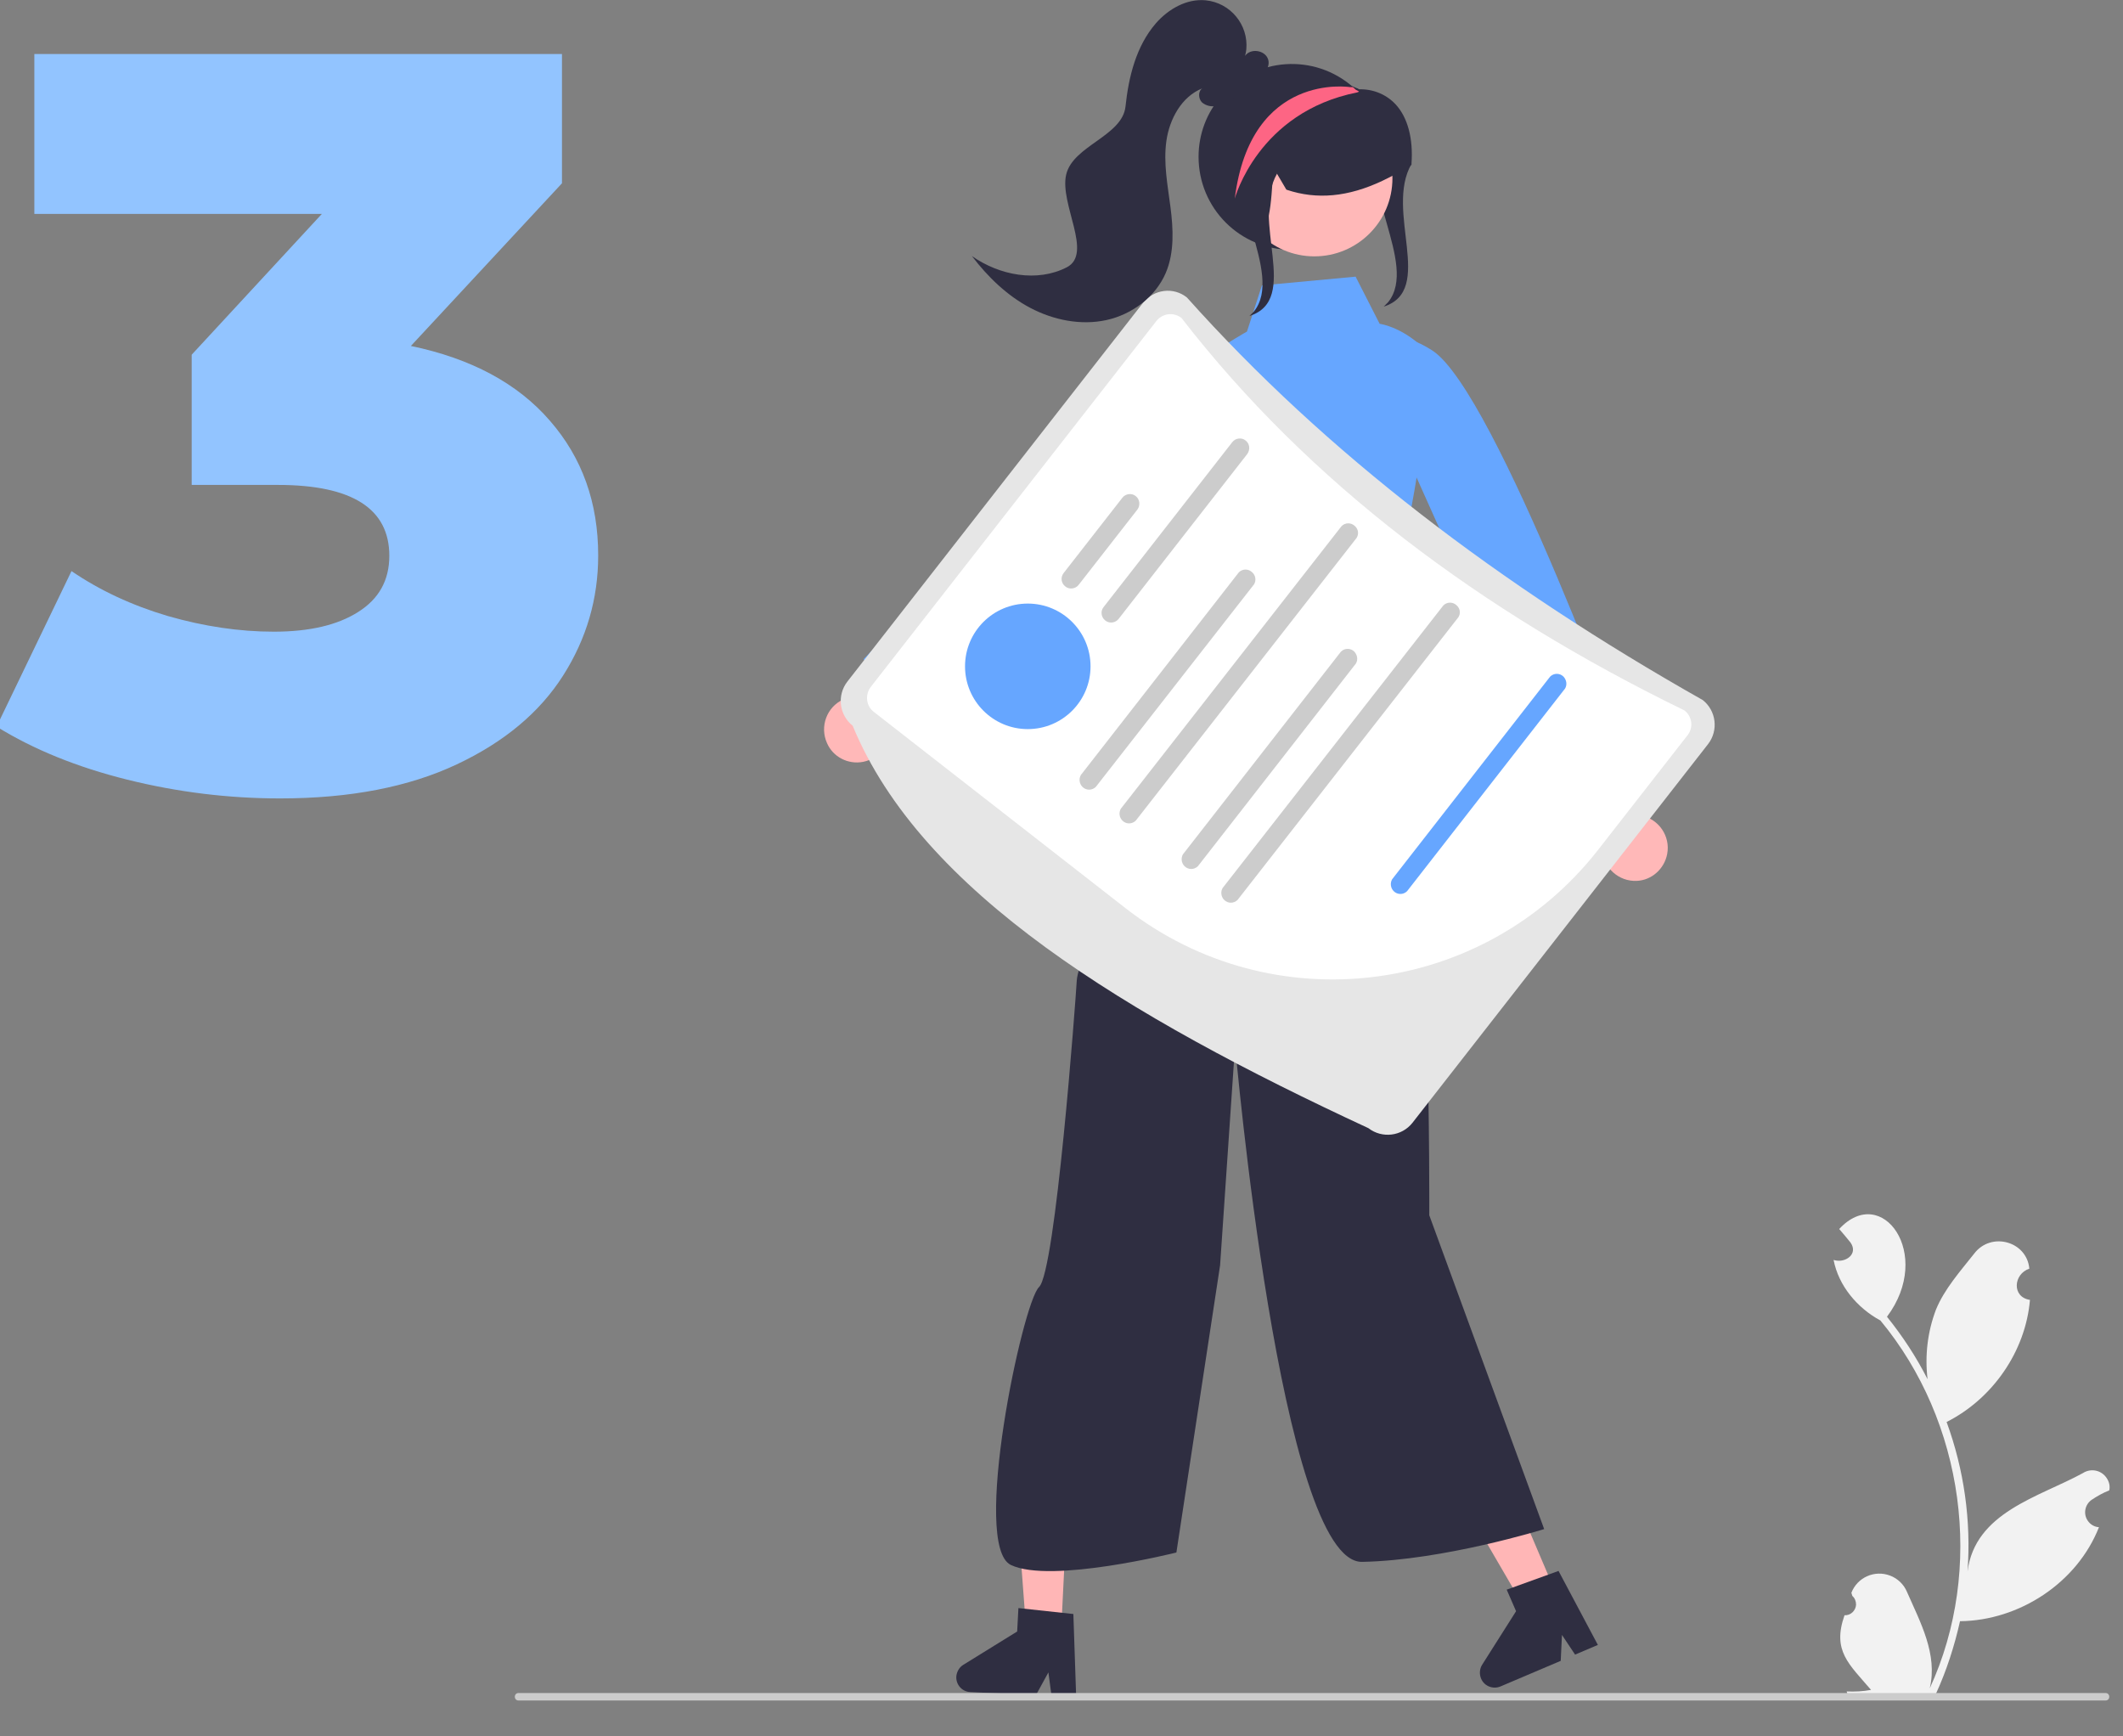 <?xml version="1.0" encoding="utf-8"?>
<!-- Generator: Adobe Illustrator 24.3.0, SVG Export Plug-In . SVG Version: 6.00 Build 0)  -->
<svg version="1.1" id="Capa_1" xmlns="http://www.w3.org/2000/svg" xmlns:xlink="http://www.w3.org/1999/xlink" x="0px" y="0px"
	 viewBox="0 0 680 556" style="enable-background:new 0 0 680 556;" xml:space="preserve">
<rect x="0" y="0" width="680" height="556" fill="#808080" stroke="none"/>
<style type="text/css">
	.st0{fill:#2F2E41;}
	.st1{fill:#FFB8B8;}
	.st2{fill:#66A6FF;}
	.st3{fill:#FFB6B6;}
	.st4{fill:#F2F2F2;}
	.st5{fill:#E6E6E6;}
	.st6{fill:#FFFFFF;}
	.st7{fill:#CCCCCC;}
	.st8{fill:#FD6584;}
	.st9{fill:#92C4FF;}
</style>
<path class="st0" d="M452.1,52.5c-8.7,15.1,7.7,40.4-8.9,45.7l1.4-1.4c10-12.3-10.9-38.4-0.9-50.7c1.6-1.8,2.9-3.8,4-5.9"/>
<path class="st1" d="M534,273.5c1.1-5.7-2.7-11.2-8.3-12.3c-0.6-0.1-1.2-0.2-1.8-0.2l-21.6-62.8l-12,15.2l22.9,58.7
	c0.3,5.8,5.3,10.3,11.1,10C529,281.9,533.1,278.3,534,273.5L534,273.5z"/>
<path class="st2" d="M439,121.9c0,0-0.7-22.7,19.7-9.7s64.6,135,64.6,135l-22,11.9l-50-111.6L439,121.9z"/>
<polygon class="st3" points="498.9,511.5 488.8,515.8 467.2,478.7 482.2,472.3 "/>
<path class="st0" d="M511.8,526.8l-7.3,3.1l-4.2-6.3l-0.4,8.3l-19.3,8.2c-2.4,1-5.2-0.1-6.2-2.5c-0.6-1.4-0.5-3.1,0.3-4.4l10.9-17.2
	l-3-6.9l16.6-6L511.8,526.8z"/>
<polygon class="st3" points="339.8,524.1 328.8,523.5 325.6,480.7 341.9,481.5 "/>
<path class="st0" d="M344.7,543.5l-7.9-0.4l-1-7.5l-4,7.3l-21-1c-2.6-0.1-4.6-2.3-4.5-4.9c0.1-1.5,0.9-3,2.2-3.8l17.3-10.7l0.4-7.5
	l17.6,1.9L344.7,543.5z"/>
<path class="st4" d="M590.8,517.3c2,0.1,3.6-1.5,3.7-3.4c0-1.1-0.4-2.1-1.2-2.8c-0.1-0.4-0.2-0.6-0.3-1c1.9-4.9,7.4-7.4,12.4-5.5
	c2.4,0.9,4.4,2.8,5.4,5.2c4.3,9.8,9.9,20,7.3,30.9c17.6-38.2,11-85.5-15.8-117.8c-7.4-4-13.4-11.1-15-19.4c3.6,1.2,8.1-1.8,5.4-5.6
	c-1.2-1.5-2.4-2.9-3.6-4.3c13.7-14.8,30.3,8.1,15.3,28.1c5,6.2,9.4,12.9,13,20c-0.9-7.6,0-15.2,2.7-22.3c2.7-6.6,7.8-12.3,12.3-18
	c5.4-7,16.8-3.9,17.6,4.9c-5.1,1.7-5.7,9.1,0.2,10c-1.4,16.5-12,31.7-26.7,39.1c5.6,15.3,7.9,31.6,6.7,47.9
	c2.4-19,22.8-23.8,36.9-31.5c2.6-1.7,6-1,7.7,1.6c0.8,1.2,1.1,2.6,0.8,3.9c-2,0.8-3.8,1.8-5.6,3c-2.2,1.5-2.8,4.5-1.3,6.7
	c0.8,1.2,2.1,2,3.6,2.1c-7,17.8-25.5,29.9-44.5,30.1c-1.8,8-4.3,15.8-7.7,23.2l-28.3,0.3c-0.1-0.3-0.2-0.6-0.3-1
	c2.6,0.1,5.2,0,7.8-0.5C592.2,532.9,586.8,528.7,590.8,517.3L590.8,517.3z"/>
<path class="st0" d="M367.7,246c0,0-22.4,61.1-22.8,67.9c-0.4,6.8-6.8,93.3-12.1,98.3s-21.8,82.9-9,89s53-4,53-4l14-92l4.8-70.5
	c0,0,14.5,166,40.7,165.5s58.3-10.5,58.3-10.5l-36.8-100.5c0,0,0.5-119-8-143S367.7,246,367.7,246z"/>
<path class="st2" d="M434.2,88.6l-30,2.8l-4.8,14.8c0,0-25.1,13.8-19.6,20.1c5.5,6.3-1.2,48.5-1.2,48.5l1.5,34.3
	c0,0-1.7,23.8-6.6,29.2s-17.9,18.9-8.7,12.5c32-22.5,88-3.5,88-3.5l-8-49c0,0,18.2-80.2,11-87s-13.9-7.6-13.9-7.6L434.2,88.6z"/>
<path class="st1" d="M276.4,244c5.7-1.1,9.5-6.5,8.4-12.2c-0.1-0.6-0.3-1.2-0.5-1.8l50.6-43l-18.6-5.6L270.1,224
	c-5.3,2.4-7.6,8.7-5.2,14C266.8,242.4,271.6,244.9,276.4,244z"/>
<path class="st2" d="M405,131.6c0,0,10-20.4-13.9-16.9s-114.5,96.4-114.5,96.4l15.2,19.9l91.5-81.1L405,131.6z"/>
<path class="st5" d="M366.1,97l-94.7,121.3c-3.4,4.4-2.6,10.7,1.7,14.1c22,53.4,87.8,93,165.2,128.9c4.4,3.4,10.7,2.6,14.1-1.7
	l94.7-121.3c3.4-4.4,2.6-10.7-1.7-14.1c-65-36.7-120.8-79.2-165.2-128.9C375.9,91.8,369.6,92.6,366.1,97z"/>
<path class="st6" d="M540.5,235.5l-28.8,36.9c-36.7,46.7-104.1,55-151,18.6l-80.8-63c-2.5-1.9-2.9-5.5-1-8l91.5-117.2
	c2-2.5,5.5-2.9,8-1c40.9,52.8,95.6,93.8,161.1,125.7C542,229.4,542.5,233,540.5,235.5z"/>
<path class="st7" d="M364.3,163.2l-18.8,24.1c-1,1.3-3,1.6-4.3,0.5c-1.3-1-1.6-2.9-0.5-4.3l18.8-24.1c1-1.3,3-1.6,4.3-0.5
	C365.1,159.9,365.3,161.9,364.3,163.2L364.3,163.2L364.3,163.2z"/>
<path class="st7" d="M399.5,145.4l-41.2,52.8c-1,1.3-3,1.6-4.3,0.5c-1.3-1-1.6-3-0.5-4.3l0,0l41.2-52.8c1-1.3,3-1.6,4.3-0.5
	C400.3,142.1,400.5,144,399.5,145.4C399.5,145.3,399.5,145.4,399.5,145.4z"/>
<circle class="st2" cx="329.2" cy="213.4" r="20.1"/>
<path class="st7" d="M401.7,187.1L351,252c-1.2,1.2-3.1,1.2-4.3,0c-1-1-1.2-2.6-0.5-3.8l50.6-64.9c1.2-1.2,3.1-1.2,4.3,0
	C402.2,184.3,402.4,185.9,401.7,187.1z"/>
<path class="st7" d="M434.5,172.3l-70.7,90.5c-1.2,1.2-3.1,1.2-4.3,0c-1-1-1.2-2.6-0.5-3.8l70.7-90.5c1.2-1.2,3.1-1.2,4.3,0
	C435.1,169.5,435.3,171.1,434.5,172.3L434.5,172.3z"/>
<path class="st7" d="M434.3,212.5l-50.6,64.9c-1.2,1.2-3.1,1.2-4.3,0c-1-1-1.2-2.6-0.5-3.8l50.6-64.9c1.2-1.2,3.1-1.2,4.3,0
	C434.8,209.8,435,211.3,434.3,212.5L434.3,212.5z"/>
<path class="st2" d="M501.3,220.5l-50.6,64.9c-1.2,1.2-3.1,1.2-4.3,0c-1-1-1.2-2.6-0.5-3.8l50.6-64.9c1.2-1.2,3.1-1.2,4.3,0
	C501.8,217.8,502,219.3,501.3,220.5L501.3,220.5z"/>
<path class="st7" d="M467.1,197.7l-70.7,90.5c-1.2,1.2-3.1,1.2-4.3,0c-1-1-1.2-2.6-0.5-3.8l70.7-90.5c1.2-1.2,3.1-1.2,4.3,0
	C467.7,194.9,467.9,196.5,467.1,197.7z"/>
<path class="st0" d="M383.9,50.2c0,16.5,13.3,29.8,29.8,29.8s29.8-13.3,29.8-29.8c0-7.7-3-15.1-8.4-20.7l-0.1-0.1
	c-0.2-0.3-0.5-0.5-0.7-0.7l0,0l0,0c-0.3-0.3-0.6-0.6-0.9-0.8c-12.4-10.9-31.2-9.6-42.1,2.8C386.5,36,383.9,43,383.9,50.2L383.9,50.2
	z"/>
<circle class="st1" cx="421" cy="57.1" r="25"/>
<path class="st0" d="M394.4,63.8c-2.4-11,1.1-23.4,8.8-30.7c7.9-7.4,19.4-9.6,29.4-5.7c0.6,0.3,1.3,0.5,1.9,0.8l0.3,0.1l0,0
	c0.1,0,0.1,0.1,0.2,0.1c0.1,0.1,0.3,0.2,0.4,0.2c4.4-0.1,8.6,1.6,11.6,4.8c3.9,4.2,5.7,11,5.1,19.1v0.3l-0.2,0.1
	c-2.9,1.9-6,3.5-9.1,5c-11,5.2-21,6.1-30.6,2.9l-0.2-0.1l-4-6.8c-0.8,4.7-0.4,20.2-5.1,21l-8.3-11L394.4,63.8z"/>
<path class="st0" d="M341.7,85.6c8.5-4.4-2.4-20.3-0.2-29.7c2.2-9.3,18-12.3,19-21.8s3.4-19.3,9.7-26.6c4-4.6,9.9-8,16-7.4
	c7.9,0.8,13.7,7.8,13,15.7c-0.1,0.7-0.2,1.4-0.4,2.1c1.7-2.5,6.2-1.9,7.3,0.9c1,2.5-1.2,5.5-3.8,5.7c-3.4,4.1-7.2,8.6-12.5,9.4
	c-1.7,0.4-3.5,0-4.8-1.1c-1.2-1.2-1.3-3.6,0.1-4.5c-6.6,2.6-10.5,9.8-11.5,16.8c-1,7.1,0.4,14.2,1.3,21.2c0.9,7,1.3,14.5-1.5,21.1
	c-3.3,7.7-10.8,13.3-19,15.1c-8.2,1.8-17,0-24.4-3.9c-7.4-3.9-13.6-9.9-18.7-16.6C320.1,88.2,332.2,90.5,341.7,85.6z"/>
<path class="st0" d="M409.1,55.5c-8.7,15.1,7.7,40.4-8.9,45.7l1.4-1.4c10-12.3-10.9-38.4-0.9-50.7c1.6-1.8,2.9-3.8,4-5.9"/>
<path class="st8" d="M395.5,63.6c0,0,7.4-27.7,39.2-34c0,0,0.2-0.1,0.3-0.1c0.1-0.1,0.2-0.1,0.3-0.2c-0.4-0.2-0.7-0.4-1.1-0.6l0,0
	l0,0c-0.3-0.3-0.6-0.6-0.9-0.8h-0.9C432.4,27.9,400.6,22.8,395.5,63.6z"/>
<path class="st7" d="M164.9,543.4c0,0.7,0.5,1.2,1.2,1.2l0,0h508.3c0.7,0,1.2-0.5,1.2-1.2s-0.5-1.2-1.2-1.2H166.1
	C165.4,542.2,164.9,542.7,164.9,543.4L164.9,543.4z"/>
<g>
	<path class="st9" d="M176.1,134.7c10.4,11.9,15.5,26.3,15.5,43.2c0,13.8-3.7,26.6-11.2,38.4c-7.5,11.8-18.8,21.3-34.1,28.5
		c-15.3,7.2-34.1,10.9-56.6,10.9c-16.5,0-32.8-2-48.9-6c-16.1-4-30.1-9.7-41.9-17l24-49.8c9.1,6.2,19.4,11,30.9,14.4
		c11.5,3.3,22.8,5,33.9,5c11.4,0,20.4-2.1,27-6.3c6.7-4.2,10-10.2,10-18c0-15.1-11.9-22.7-35.7-22.7H61.4v-41.7l41.7-45.1H11V17.3
		h169v41.4l-48.4,52.1C150.9,114.8,165.8,122.8,176.1,134.7z"/>
</g>
</svg>

